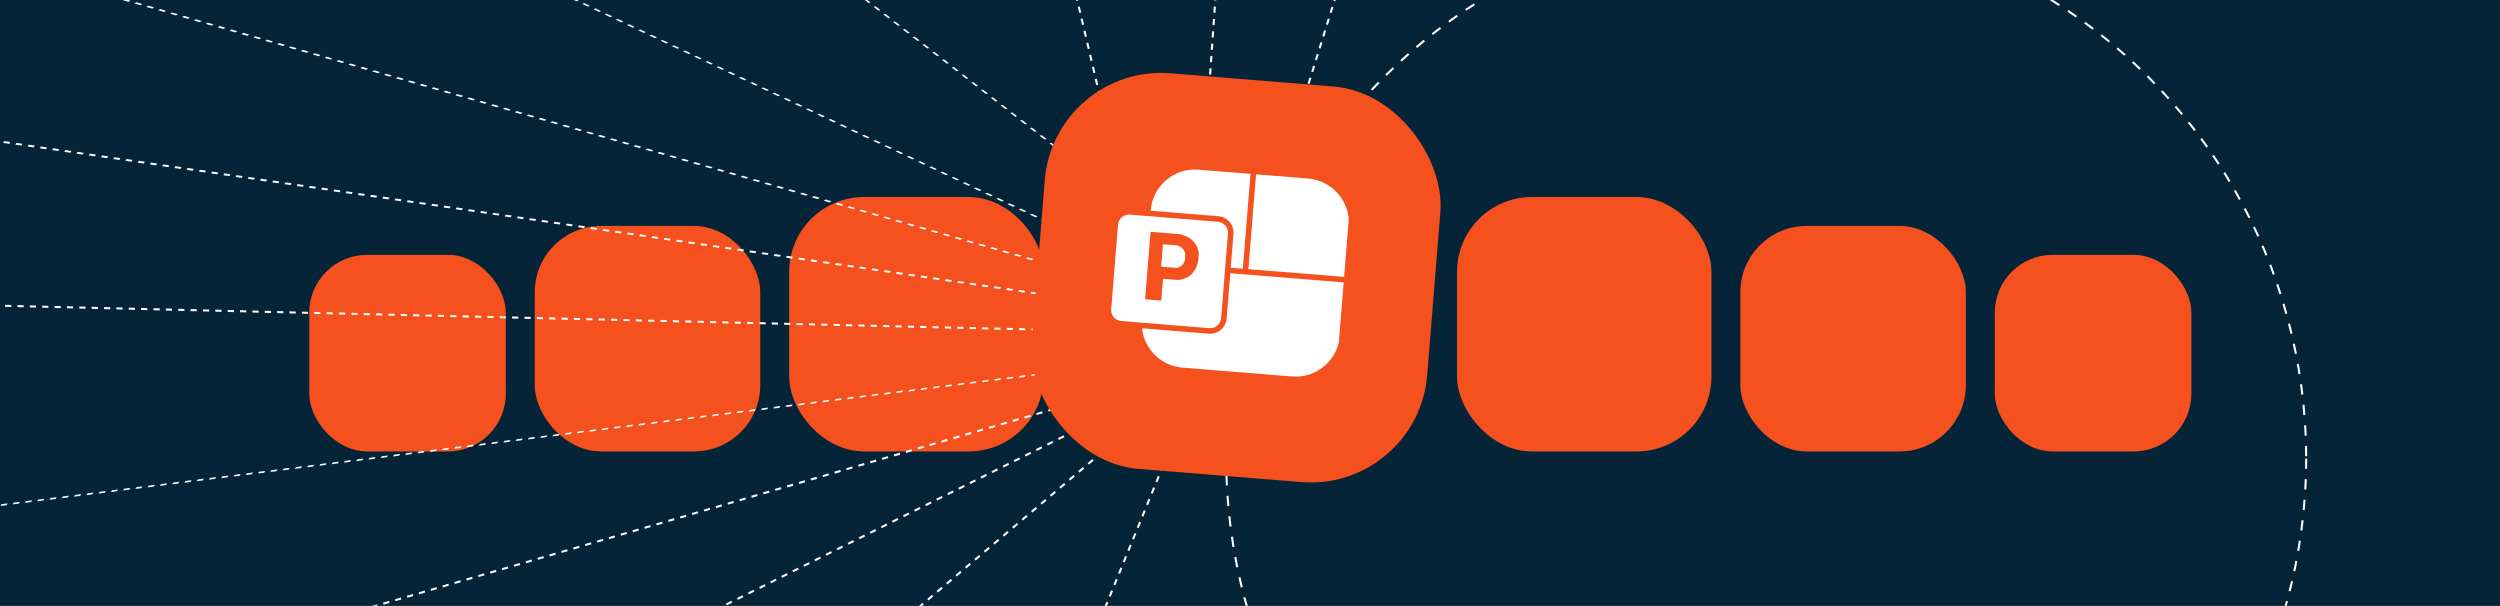 <svg width="2426" height="588" viewBox="0 0 2426 588" fill="none" xmlns="http://www.w3.org/2000/svg">
<rect width="2426" height="588" fill="#052438"/>
<g filter="url(#filter0_f_1880_1583)">
<rect x="300.086" y="247.301" width="190.774" height="190.774" rx="56.11" fill="#F4511E"/>
</g>
<g filter="url(#filter1_f_1880_1583)">
<rect x="1935.75" y="247.301" width="190.774" height="190.774" rx="56.11" fill="#F4511E"/>
</g>
<g filter="url(#filter2_f_1880_1583)">
<rect x="518.93" y="219.25" width="218.829" height="218.829" rx="64.358" fill="#F4511E"/>
</g>
<g filter="url(#filter3_f_1880_1583)">
<rect x="1688.82" y="219.244" width="218.829" height="218.829" rx="64.358" fill="#F4511E"/>
</g>
<g filter="url(#filter4_f_1880_1583)">
<rect x="765.824" y="191.193" width="246.884" height="246.884" rx="72.606" fill="#F4511E"/>
</g>
<g filter="url(#filter5_f_1880_1583)">
<rect x="1413.89" y="191.193" width="246.884" height="246.884" rx="72.606" fill="#F4511E"/>
</g>
<rect x="1040.75" y="93" width="345.076" height="345.076" rx="101.489" fill="#F4511E"/>
<g clip-path="url(#clip0_1880_1583)">
<path d="M1206.85 306.352C1206.85 312.497 1201.84 317.5 1195.69 317.5H1150.83V348.016C1150.83 351.438 1153.62 354.212 1157.04 354.212H1293.07C1294.73 354.212 1296.29 353.577 1297.45 352.41C1298.63 351.243 1299.28 349.688 1299.28 348.029V312.497H1225.08V266.205H1206.85V306.352Z" fill="white"/>
<path d="M1299.25 219.902H1229.62V261.631H1299.25V219.902Z" fill="white"/>
<path d="M1195.71 210.339C1199.58 210.339 1203 212.335 1205 215.342H1225.09V173.627H1157.04C1153.62 173.627 1150.83 176.401 1150.83 179.823V210.339H1195.69H1195.71Z" fill="white"/>
<path d="M1206.89 261.631H1225.11V219.902H1206.76C1206.84 220.421 1206.89 220.939 1206.89 221.471V261.631Z" fill="white"/>
<path d="M1299.3 179.817C1299.3 178.158 1298.65 176.603 1297.49 175.436C1296.32 174.269 1294.75 173.621 1293.1 173.621H1229.68V215.337H1299.3V179.817Z" fill="white"/>
<path d="M1299.3 266.184H1229.68V307.899H1299.3V266.184Z" fill="white"/>
<path d="M1201.29 219.904C1201.04 219.049 1200.61 218.271 1200.03 217.623C1198.97 216.43 1197.42 215.652 1195.7 215.652H1110.67C1109.12 215.652 1107.65 216.262 1106.55 217.351C1105.45 218.452 1104.84 219.917 1104.84 221.473V306.343C1104.84 309.557 1107.46 312.163 1110.66 312.163H1195.69C1198.9 312.163 1201.52 309.557 1201.52 306.343V221.473C1201.52 220.928 1201.42 220.41 1201.27 219.904H1201.29ZM1160.78 263.914L1162.19 266.196L1177.87 291.513H1164.99L1154.66 272.211C1154.18 271.381 1153.78 270.512 1153.44 269.605H1153.27C1152.97 270.486 1152.57 271.316 1152.08 272.107L1150.83 274.388L1148.55 278.55L1146.27 282.711L1141.45 291.487H1128.52L1146.27 264.044V263.59L1130.03 236.329H1143.18L1146.27 242.408L1148.55 246.907L1150.83 251.405L1152.12 253.933C1152.95 255.605 1153.54 256.836 1153.81 257.666H1153.93C1154.51 256.331 1155.14 255.034 1155.79 253.777L1165.34 236.355H1177.45L1161.93 261.62L1160.66 263.694L1160.79 263.901L1160.78 263.914Z" fill="white"/>
</g>
<mask id="mask0_1880_1583" style="mask-type:alpha" maskUnits="userSpaceOnUse" x="0" y="0" width="2426" height="588">
<rect width="2426" height="588" fill="#052438"/>
</mask>
<g mask="url(#mask0_1880_1583)">
<line y1="-1" x2="1328.38" y2="-1" transform="matrix(-0.79 -0.613 0.969 -0.248 1233.55 304.021)" stroke="white" stroke-width="2" stroke-dasharray="6 6"/>
<line y1="-1" x2="1328.38" y2="-1" transform="matrix(-0.992 0.125 0.51 -0.86 1162.07 342.998)" stroke="white" stroke-width="2" stroke-dasharray="6 6"/>
<line y1="-1" x2="1590.33" y2="-1" transform="matrix(-0.905 -0.426 0.905 -0.424 1223.93 312.291)" stroke="white" stroke-width="2" stroke-dasharray="6 6"/>
<line x1="1161.4" y1="356.611" x2="-396.776" y2="808.96" stroke="white" stroke-width="2" stroke-dasharray="6 6"/>
<line y1="-1" x2="1797.65" y2="-1" transform="matrix(-0.961 -0.275 0.758 -0.652 1221.93 314)" stroke="white" stroke-width="2" stroke-dasharray="6 6"/>
<line x1="1161.36" y1="359.169" x2="-526.605" y2="1199.9" stroke="white" stroke-width="2" stroke-dasharray="6 6"/>
<line y1="-1" x2="1922.94" y2="-1" transform="matrix(-0.989 -0.145 0.432 -0.902 1220.47 315.252)" stroke="white" stroke-width="2" stroke-dasharray="6 6"/>
<line x1="1161.41" y1="360.953" x2="-350.405" y2="1640.77" stroke="white" stroke-width="2" stroke-dasharray="6 6"/>
<line y1="-1" x2="1946.43" y2="-1" transform="matrix(-1 -0.023 -0.096 -0.995 1210.85 323.523)" stroke="white" stroke-width="2" stroke-dasharray="6 6"/>
<line x1="1160.75" y1="373.22" x2="628.883" y2="1676.38" stroke="white" stroke-width="2" stroke-dasharray="6 6"/>
<line x1="1147.16" y1="432.854" x2="911.995" y2="-566.773" stroke="white" stroke-width="2" stroke-dasharray="6 6"/>
<line x1="1149.51" y1="431.423" x2="1227.98" y2="-705.068" stroke="white" stroke-width="2" stroke-dasharray="6 6"/>
<line x1="1162.73" y1="424.892" x2="1413.01" y2="-378.296" stroke="white" stroke-width="2" stroke-dasharray="6 6"/>
<circle cx="1713.91" cy="444.998" r="524" stroke="white" stroke-width="2" stroke-dasharray="10 10"/>
<rect x="1022.97" y="61.994" width="385.147" height="385.147" rx="113.274" transform="rotate(4.624 1022.97 61.994)" fill="#F4511E"/>
<g clip-path="url(#clip1_1880_1583)">
<path d="M1308.8 219.555C1310.7 195.927 1293.04 175.158 1269.41 173.249L1218.89 169.166L1211.45 261.189L1304.82 268.735L1308.8 219.555Z" fill="white"/>
<path d="M1213.5 168.733L1162.97 164.65C1139.34 162.74 1118.58 180.403 1116.67 204.031L1116.63 204.52L1182.31 209.828C1191.11 210.538 1197.67 218.265 1196.96 227.044L1194.31 259.806L1206.05 260.755L1213.48 168.732L1213.5 168.733Z" fill="white"/>
<path d="M1193.88 265.185L1190.32 309.168C1189.61 317.962 1181.88 324.52 1173.11 323.81L1108.19 318.564C1110.36 338.901 1126.75 355.082 1147.45 356.754L1253.86 365.354C1277.49 367.263 1298.26 349.6 1300.17 325.972L1304.36 274.098L1193.88 265.17L1193.88 265.185Z" fill="white"/>
<path d="M1142.83 238.208L1128.55 237.054L1126.79 258.757L1141.92 259.98C1143.38 259.68 1144.58 259.181 1145.57 258.561C1150.75 255.328 1150.09 248.748 1150.09 248.748C1151.01 240.851 1142.82 238.192 1142.82 238.192L1142.83 238.208Z" fill="white"/>
<path d="M1191.61 226.615C1192.08 220.797 1187.72 215.662 1181.89 215.19L1096.35 208.278C1090.53 207.808 1085.4 212.161 1084.93 217.994L1078.29 300.099C1077.82 305.917 1082.18 311.052 1088.01 311.523L1173.56 318.437C1179.38 318.907 1184.52 314.553 1184.99 308.72L1191.62 226.616L1191.61 226.615ZM1160.17 260.806C1154.44 271.801 1143.09 271.658 1142.61 271.635L1128.61 270.503L1126.89 291.718L1111.2 290.449L1116.49 224.97L1145.31 227.329C1159.71 230.653 1163.35 241.423 1163.27 246.647C1163.24 252.172 1162.2 256.931 1160.19 260.792L1160.17 260.806Z" fill="white"/>
</g>
</g>
<defs>
<filter id="filter0_f_1880_1583" x="244.821" y="192.035" width="301.304" height="301.304" filterUnits="userSpaceOnUse" color-interpolation-filters="sRGB">
<feFlood flood-opacity="0" result="BackgroundImageFix"/>
<feBlend mode="normal" in="SourceGraphic" in2="BackgroundImageFix" result="shape"/>
<feGaussianBlur stdDeviation="27.633" result="effect1_foregroundBlur_1880_1583"/>
</filter>
<filter id="filter1_f_1880_1583" x="1880.49" y="192.035" width="301.304" height="301.304" filterUnits="userSpaceOnUse" color-interpolation-filters="sRGB">
<feFlood flood-opacity="0" result="BackgroundImageFix"/>
<feBlend mode="normal" in="SourceGraphic" in2="BackgroundImageFix" result="shape"/>
<feGaussianBlur stdDeviation="27.633" result="effect1_foregroundBlur_1880_1583"/>
</filter>
<filter id="filter2_f_1880_1583" x="463.664" y="163.985" width="329.359" height="329.359" filterUnits="userSpaceOnUse" color-interpolation-filters="sRGB">
<feFlood flood-opacity="0" result="BackgroundImageFix"/>
<feBlend mode="normal" in="SourceGraphic" in2="BackgroundImageFix" result="shape"/>
<feGaussianBlur stdDeviation="27.633" result="effect1_foregroundBlur_1880_1583"/>
</filter>
<filter id="filter3_f_1880_1583" x="1633.55" y="163.979" width="329.359" height="329.359" filterUnits="userSpaceOnUse" color-interpolation-filters="sRGB">
<feFlood flood-opacity="0" result="BackgroundImageFix"/>
<feBlend mode="normal" in="SourceGraphic" in2="BackgroundImageFix" result="shape"/>
<feGaussianBlur stdDeviation="27.633" result="effect1_foregroundBlur_1880_1583"/>
</filter>
<filter id="filter4_f_1880_1583" x="710.559" y="135.928" width="357.414" height="357.414" filterUnits="userSpaceOnUse" color-interpolation-filters="sRGB">
<feFlood flood-opacity="0" result="BackgroundImageFix"/>
<feBlend mode="normal" in="SourceGraphic" in2="BackgroundImageFix" result="shape"/>
<feGaussianBlur stdDeviation="27.633" result="effect1_foregroundBlur_1880_1583"/>
</filter>
<filter id="filter5_f_1880_1583" x="1358.62" y="135.928" width="357.414" height="357.414" filterUnits="userSpaceOnUse" color-interpolation-filters="sRGB">
<feFlood flood-opacity="0" result="BackgroundImageFix"/>
<feBlend mode="normal" in="SourceGraphic" in2="BackgroundImageFix" result="shape"/>
<feGaussianBlur stdDeviation="27.633" result="effect1_foregroundBlur_1880_1583"/>
</filter>
<clipPath id="clip0_1880_1583">
<rect width="194.447" height="194.447" fill="white" transform="translate(1104.84 166.684)"/>
</clipPath>
<clipPath id="clip1_1880_1583">
<rect width="222.788" height="222.788" fill="white" transform="translate(1090.92 143.766) rotate(4.62)"/>
</clipPath>
</defs>
</svg>
